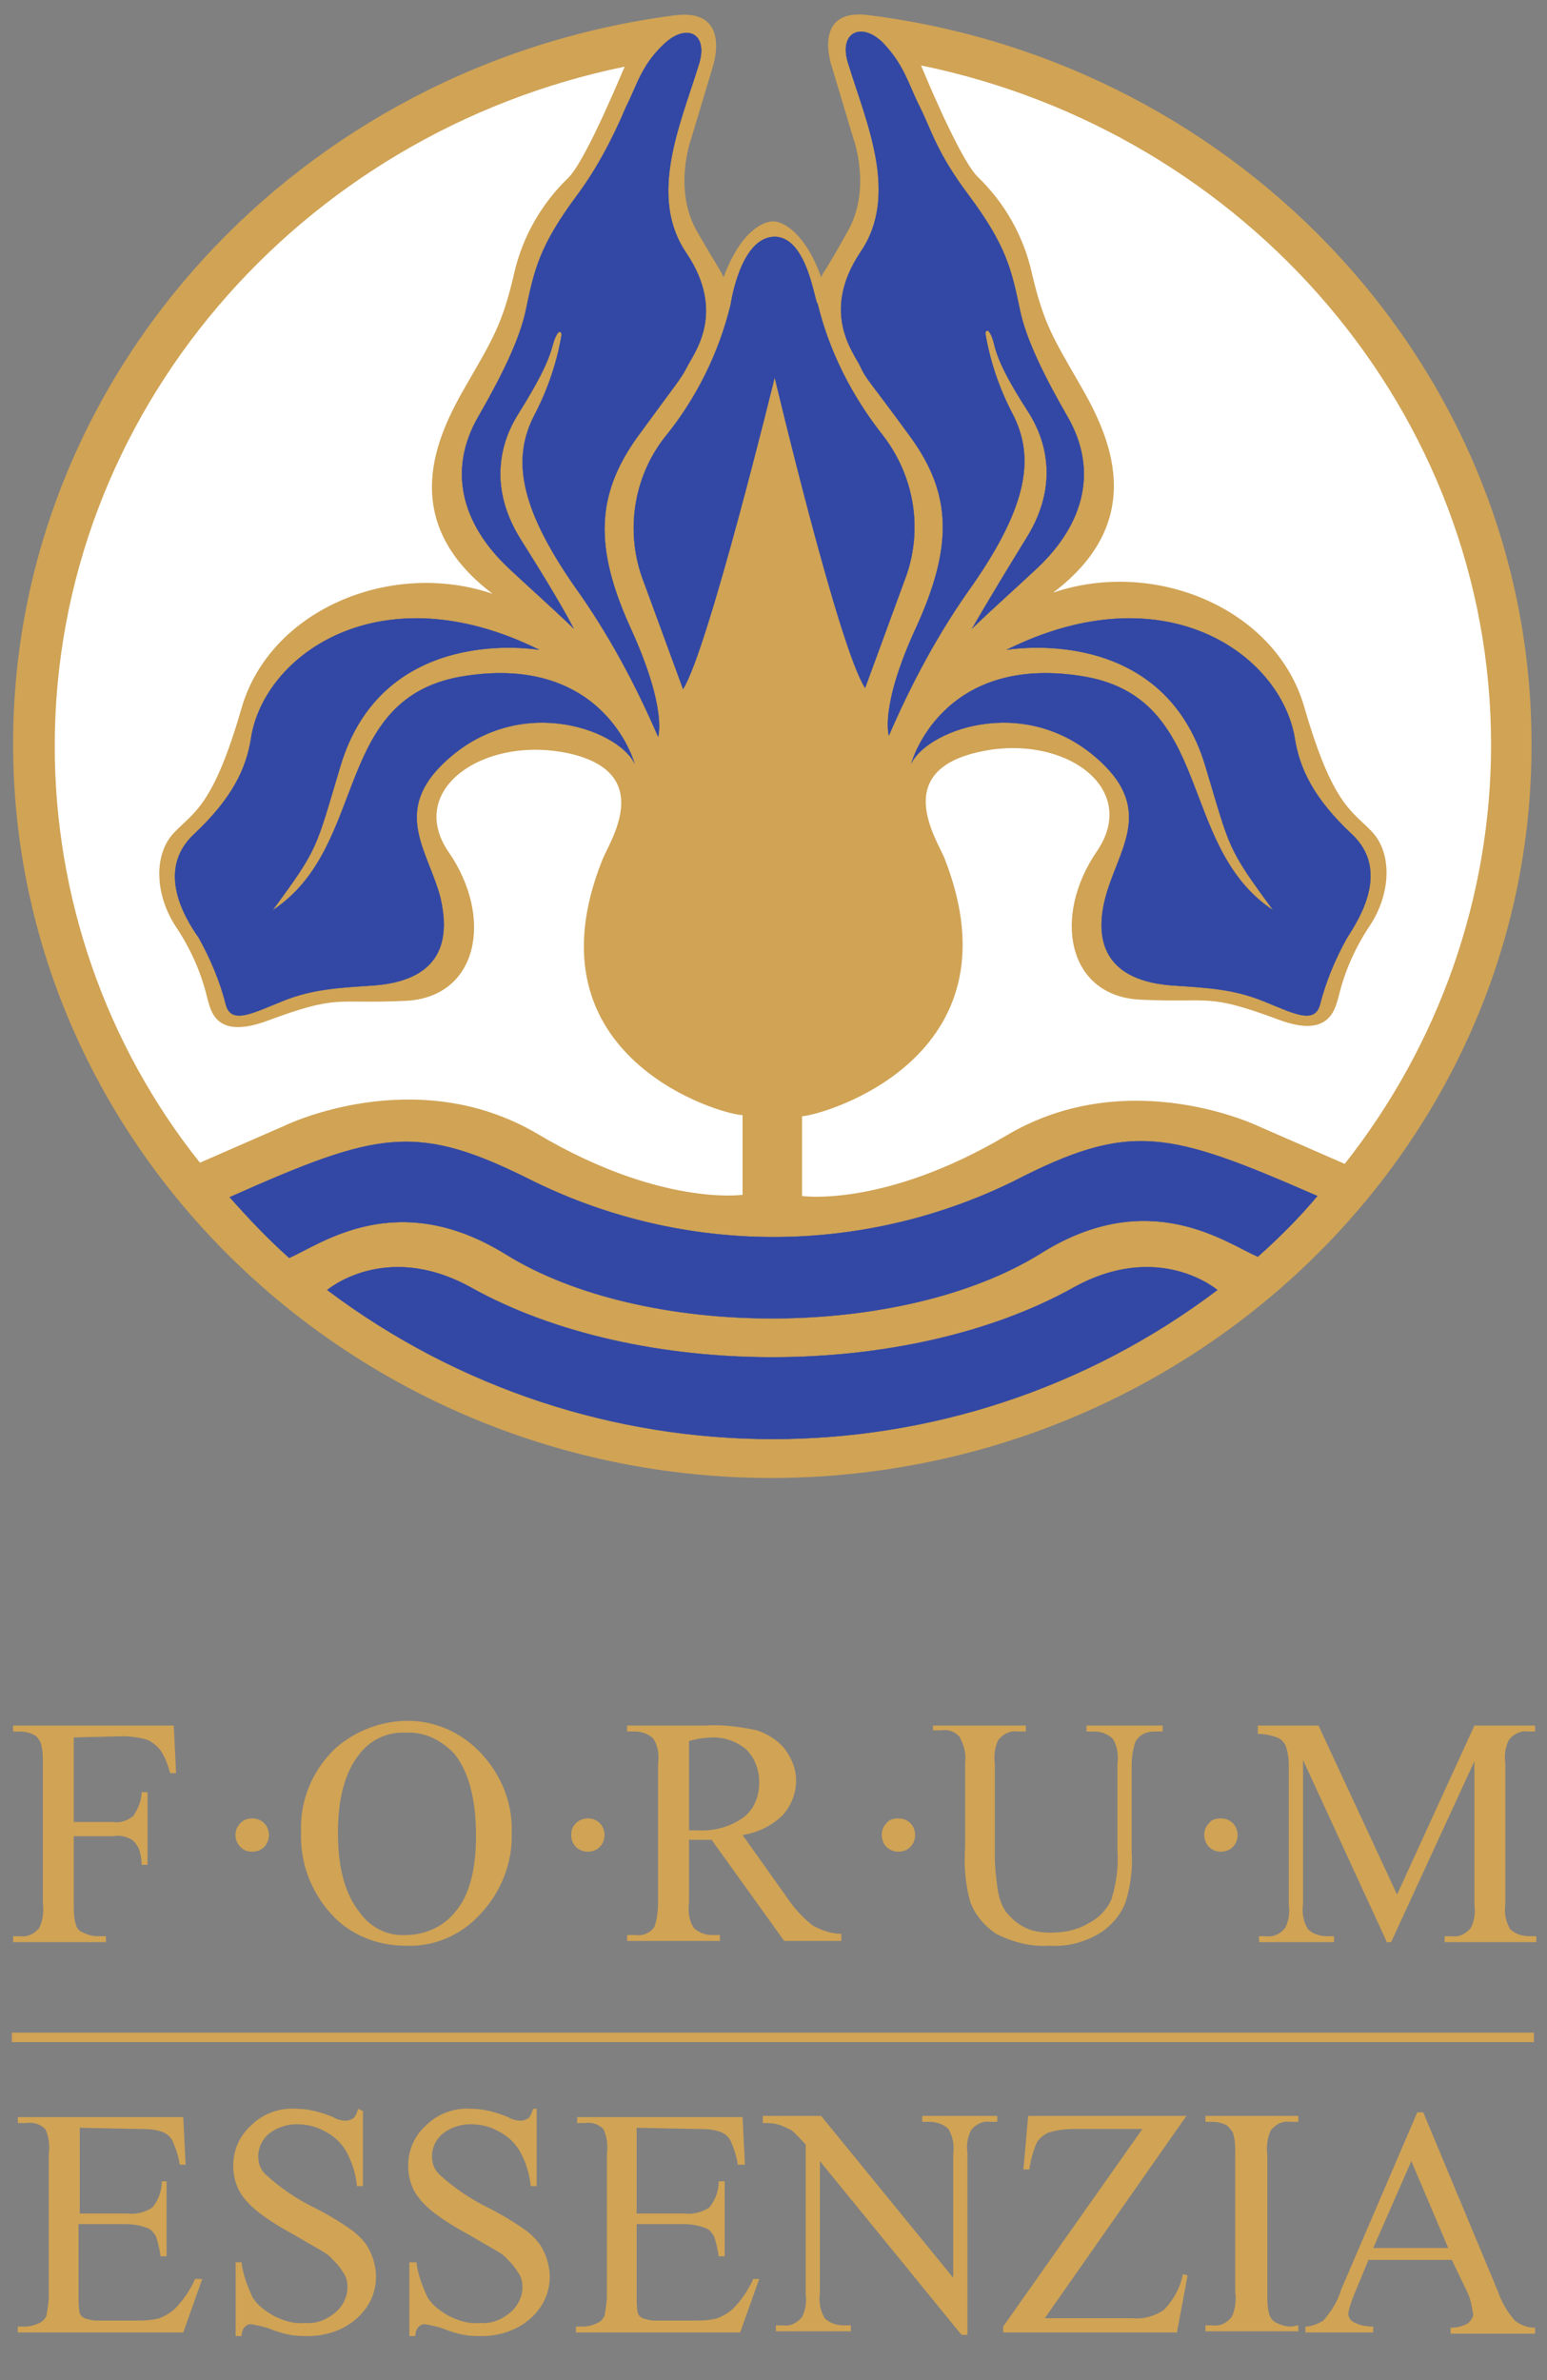 <?xml version="1.0" encoding="utf-8"?>
<!-- Generator: Adobe Illustrator 25.4.6, SVG Export Plug-In . SVG Version: 6.00 Build 0)  -->
<svg version="1.1" id="Ebene_1" xmlns="http://www.w3.org/2000/svg" xmlns:xlink="http://www.w3.org/1999/xlink" x="0px" y="0px"
	 viewBox="0 0 130 200" style="enable-background:new 0 0 130 200;" xml:space="preserve">
<rect x="0" y="0" width="130" height="200" fill="#808080" stroke="none"/>
<style type="text/css">
	.st0{fill-rule:evenodd;clip-rule:evenodd;fill:#FFFFFF;}
	.st1{fill-rule:evenodd;clip-rule:evenodd;fill:#D0A355;}
	.st2{fill-rule:evenodd;clip-rule:evenodd;fill:#3248A4;}
	.st3{fill:none;stroke:#3248A4;stroke-width:2.400000e-02;stroke-miterlimit:22.926;}
	.st4{fill:none;}
	.st5{fill:#D0A355;}
	.st6{fill:none;stroke:#D0A355;stroke-width:0.8;}
</style>
<path id="Pfad_2129" class="st0" d="M64.4,28.4c20.5,0.1,6.3-25.9,9-25.5c30.4,4,53.9,29.3,53.9,59.8c0,33.3-28,60.4-62.3,60.4
	S2.8,95.9,2.8,62.7c0-30.1,23-55.2,52.8-59.7C58.7,2.5,45.5,28.3,64.4,28.4"/>
<path id="Pfad_2130" class="st1" d="M62.4,93.7v6.7c0,0-6.9,1-17.2-5.1s-21.3-0.7-21.3-0.7l-7.1,3.1C8.9,87.8,4.6,75.4,4.6,62.7
	c0-28,20.6-51.5,47.9-57.1c0-0.1-3.1,7.6-4.7,9.3c-2.3,2.2-3.9,5-4.6,8.1c-1,4.3-1.8,5.5-4.1,9.5s-5.9,11.2,2.3,17.4
	c-8.5-2.9-18.7,1.3-21.1,9.6s-4,8.7-5.7,10.5c-1.7,1.8-1.6,5.2,0.2,7.9c1.2,1.8,2.1,3.8,2.6,5.9c0.3,1,0.6,3.6,5,2
	c6.2-2.3,5.6-1.4,11.7-1.7s7.4-7,3.6-12.5C34,66.2,41,61.6,48.2,63.4c6.9,1.8,2.9,7.5,2.4,8.9C44,88.9,60.7,93.7,62.4,93.7
	 M64.9,124.2c-35.1,0-63.8-27.7-63.8-61.7c0-31.2,24.2-57.1,55.5-61.2c5-0.7,3.3,4.3,3.3,4.3l-1.8,6c0,0-1.6,4.3,0.5,7.9
	s2,3.3,2.2,3.8c1.5-4,3.4-4.7,4.2-4.7c0.8,0,2.7,1,4,4.7c0.2-0.5,0.2-0.2,2.2-3.8c2.1-3.6,0.5-7.9,0.5-7.9l-1.8-6
	c0,0-1.8-5.1,3.3-4.3c31.2,4,55.5,29.9,55.5,61.2C128.8,96.4,100.1,124.1,64.9,124.2 M67.4,93.8v6.7c0,0,6.9,1,17.2-5.1
	s21.3-0.7,21.3-0.7l7.1,3.1c7.9-10,12.3-22.4,12.3-35.2c0-28-20.6-51.5-47.9-57.1c0,0,3.1,7.6,4.7,9.3c2.3,2.2,3.9,5,4.6,8.1
	c1,4.3,1.8,5.5,4.1,9.5s5.9,11.2-2.3,17.4c8.5-2.9,18.7,1.3,21.1,9.6s4,8.7,5.7,10.5c1.7,1.8,1.6,5.2-0.2,7.9
	c-1.2,1.8-2.1,3.8-2.6,5.9c-0.3,1-0.7,3.6-5,2c-6.2-2.3-5.6-1.4-11.7-1.7c-6.1-0.3-7.4-7-3.6-12.5c3.7-5.5-3.2-10.1-10.4-8.2
	c-6.9,1.8-2.9,7.5-2.4,8.9C85.9,88.9,69.2,93.7,67.4,93.8"/>
<path id="Pfad_2131" class="st2" d="M27.5,108.4c0,0,4.9-4.2,12.1-0.2c14,7.8,36.6,7.8,50.6,0c7.2-4,12.1,0.2,12.1,0.2
	C80.2,125.1,49.7,125.1,27.5,108.4 M87.5,105.3c9.1-5.7,15.6-0.8,18.2,0.3c1.8-1.6,3.5-3.3,5-5.1C98.1,95,95,94.2,85.1,99.3
	c-12.7,6.2-27.5,6.2-40.2,0c-9.9-5-13-4.3-25.6,1.3c1.6,1.8,3.2,3.5,5,5.1c2.6-1.1,9-6,18.2-0.3C54.1,112.6,75.8,112.6,87.5,105.3
	 M65.1,19.9c-2.9,0-3.7,5.7-3.7,5.7c-1,4.1-2.9,7.9-5.5,11.1c-2.7,3.4-3.4,8.1-1.8,12.2l3.3,9c2.1-3.3,7.7-26.2,7.7-26.2
	s5.4,22.8,7.6,26.1l3.3-9c1.6-4.1,0.9-8.7-1.8-12.2c-2.6-3.3-4.5-7-5.5-11.1C68.5,25.7,67.9,19.9,65.1,19.9 M81.7,52.8
	c2.2-2.1,3.8-3.5,5.5-5.1c3.9-3.7,5.1-8.2,2.5-12.7c-1.9-3.3-3.5-6.5-4-9c-0.7-3.3-1.1-5.3-4.3-9.6c-2.7-3.6-3.1-5.4-4.1-7.4
	S76,5.5,74.2,3.6c-1.8-1.8-3.8-0.9-2.9,1.8c1.5,4.9,4.3,11,1,15.8c-3.4,5.1-0.5,8.5,0,9.6s0.7,1.1,4.2,5.9c3.5,4.8,3.6,9.2,0.5,16
	c-3.1,6.7-2.3,9.1-2.3,9.1c1.9-4.4,4.2-8.7,7-12.6c4.8-6.9,5.2-10.9,3.4-14.4c-1.1-2.1-1.9-4.4-2.3-6.8c0,0,0.1-0.5,0.4,0
	c0.6,1-0.1,1.5,3.2,6.6c0.9,1.4,3.1,5.5-0.2,10.7C83,50.5,81.7,52.8,81.7,52.8 M48.2,52.8c-2.2-2.1-3.8-3.5-5.5-5.1
	c-3.9-3.7-5.1-8.2-2.5-12.7c1.9-3.3,3.5-6.5,4-9c0.7-3.3,1.1-5.3,4.3-9.6c1.7-2.3,3-4.8,4.1-7.4c1-2,1.3-3.5,3.2-5.3
	s3.8-0.9,2.9,1.8c-1.5,4.9-4.3,11-1,15.8c3.4,5.1,0.5,8.5,0,9.6c-0.6,1.1-0.7,1.1-4.2,5.9c-3.4,4.8-3.6,9.2-0.5,16s2.3,9.1,2.3,9.1
	c-1.9-4.4-4.2-8.7-7-12.6c-4.8-6.9-5.2-10.9-3.4-14.4c1.1-2.1,1.9-4.4,2.3-6.8c0,0-0.1-0.5-0.4,0c-0.6,1,0,1.5-3.2,6.6
	c-0.9,1.4-3.1,5.5,0.2,10.7S48.2,52.8,48.2,52.8 M76.6,64.1c0,0,2.5-9.1,14.2-7.3c11.3,1.7,8,14.3,16.2,19.7
	c-3.9-5.3-3.6-5.1-5.7-12.1c-3.6-12.1-16.6-9.8-16.7-9.8C97.9,48,107.6,55,108.8,62c0.4,2.6,1.6,5.1,4.8,8.1c3.2,3,0.7,7-0.4,8.7
	c-1,1.8-1.8,3.7-2.3,5.7c-0.5,1.6-2.3,0.6-4.8-0.4s-4.7-1.1-7.7-1.3c-6.1-0.5-6.3-4.4-5.5-7.4c1-3.8,3.9-7,0-11
	C86.7,58.1,78.1,61.2,76.6,64.1 M53.3,64.1c0,0-2.5-9.1-14.2-7.3c-11.3,1.7-8,14.3-16.2,19.7c3.9-5.3,3.6-5.1,5.7-12.1
	c3.6-12.1,16.6-9.8,16.7-9.8C32,48,22.2,55,21.1,62c-0.4,2.6-1.6,5.1-4.8,8.1c-3.2,3-0.8,7,0.4,8.7c1,1.8,1.8,3.7,2.3,5.7
	c0.5,1.6,2.3,0.6,4.8-0.4s4.7-1.1,7.7-1.3c6.1-0.5,6.2-4.4,5.5-7.4c-1-3.8-3.9-7,0-11C43.2,58.1,51.8,61.2,53.3,64.1"/>
<path id="Pfad_2132" class="st3" d="M27.5,108.4c0,0,4.9-4.2,12.1-0.2c14,7.8,36.6,7.8,50.6,0c7.2-4,12.1,0.2,12.1,0.2
	C80.2,125.1,49.7,125.1,27.5,108.4z M87.5,105.3c9.1-5.7,15.6-0.8,18.2,0.3c1.8-1.6,3.5-3.3,5-5.1C98.1,95,95,94.2,85.1,99.3
	c-12.7,6.2-27.5,6.2-40.2,0c-9.9-5-13-4.3-25.6,1.3c1.6,1.8,3.2,3.5,5,5.1c2.6-1.1,9-6,18.2-0.3C54.1,112.6,75.8,112.6,87.5,105.3
	L87.5,105.3z M65.1,19.9c-2.9,0-3.7,5.7-3.7,5.7c-1,4.1-2.9,7.9-5.5,11.1c-2.7,3.4-3.4,8.1-1.8,12.2l3.3,9
	c2.1-3.3,7.7-26.2,7.7-26.2s5.4,22.8,7.6,26.1l3.3-9c1.6-4.1,0.9-8.7-1.8-12.2c-2.6-3.3-4.5-7-5.5-11.1
	C68.5,25.7,67.9,19.9,65.1,19.9z M81.7,52.8c2.2-2.1,3.8-3.5,5.5-5.1c3.9-3.7,5.1-8.2,2.5-12.7c-1.9-3.3-3.5-6.5-4-9
	c-0.7-3.3-1.1-5.3-4.3-9.6c-2.7-3.6-3.1-5.4-4.1-7.4S76,5.5,74.2,3.6c-1.8-1.8-3.8-0.9-2.9,1.8c1.5,4.9,4.3,11,1,15.8
	c-3.4,5.1-0.5,8.5,0,9.6s0.7,1.1,4.2,5.9c3.5,4.8,3.6,9.2,0.5,16c-3.1,6.7-2.3,9.1-2.3,9.1c1.9-4.4,4.2-8.7,7-12.6
	c4.8-6.9,5.2-10.9,3.4-14.4c-1.1-2.1-1.9-4.4-2.3-6.8c0,0,0.1-0.5,0.4,0c0.6,1-0.1,1.5,3.2,6.6c0.9,1.4,3.1,5.5-0.2,10.7
	C83,50.5,81.7,52.8,81.7,52.8z M48.2,52.8c-2.2-2.1-3.8-3.5-5.5-5.1c-3.9-3.7-5.1-8.2-2.5-12.7c1.9-3.3,3.5-6.5,4-9
	c0.7-3.3,1.1-5.3,4.3-9.6c1.7-2.3,3-4.8,4.1-7.4c1-2,1.3-3.5,3.2-5.3s3.8-0.9,2.9,1.8c-1.5,4.9-4.3,11-1,15.8c3.4,5.1,0.5,8.5,0,9.6
	c-0.6,1.1-0.7,1.1-4.2,5.9c-3.4,4.8-3.6,9.2-0.5,16s2.3,9.1,2.3,9.1c-1.9-4.4-4.2-8.7-7-12.6c-4.8-6.9-5.2-10.9-3.4-14.4
	c1.1-2.1,1.9-4.4,2.3-6.8c0,0-0.1-0.5-0.4,0c-0.6,1,0,1.5-3.2,6.6c-0.9,1.4-3.1,5.5,0.2,10.7S48.2,52.8,48.2,52.8L48.2,52.8z
	 M76.6,64.1c0,0,2.5-9.1,14.2-7.3c11.3,1.7,8,14.3,16.2,19.7c-3.9-5.3-3.6-5.1-5.7-12.1c-3.6-12.1-16.6-9.8-16.7-9.8
	C97.9,48,107.6,55,108.8,62c0.4,2.6,1.6,5.1,4.8,8.1c3.2,3,0.7,7-0.4,8.7c-1,1.8-1.8,3.7-2.3,5.7c-0.5,1.6-2.3,0.6-4.8-0.4
	s-4.7-1.1-7.7-1.3c-6.1-0.5-6.3-4.4-5.5-7.4c1-3.8,3.9-7,0-11C86.7,58.1,78.1,61.2,76.6,64.1z M53.3,64.1c0,0-2.5-9.1-14.2-7.3
	c-11.3,1.7-8,14.3-16.2,19.7c3.9-5.3,3.6-5.1,5.7-12.1c3.6-12.1,16.6-9.8,16.7-9.8C32,48,22.2,55,21.1,62c-0.4,2.6-1.6,5.1-4.8,8.1
	c-3.2,3-0.8,7,0.4,8.7c1,1.8,1.8,3.7,2.3,5.7c0.5,1.6,2.3,0.6,4.8-0.4s4.7-1.1,7.7-1.3c6.1-0.5,6.2-4.4,5.5-7.4c-1-3.8-3.9-7,0-11
	C43.2,58.1,51.8,61.2,53.3,64.1z"/>
<rect id="Rechteck_1066" x="1" y="1" class="st4" width="128" height="123.2"/>
<path id="Pfad_2133" class="st5" d="M6.2,146v7.1h3.3c0.6,0.1,1.2-0.1,1.7-0.5c0.4-0.6,0.7-1.3,0.7-2h0.5v6.1h-0.5
	c0-0.5-0.1-1.1-0.3-1.5c-0.2-0.3-0.4-0.6-0.7-0.7c-0.4-0.2-0.9-0.3-1.4-0.2H6.2v5.7c0,0.6,0,1.2,0.2,1.8c0.1,0.3,0.3,0.5,0.6,0.6
	c0.4,0.2,0.8,0.3,1.2,0.3h0.7v0.5H1.1v-0.5h0.6c0.6,0.1,1.2-0.2,1.6-0.7c0.3-0.6,0.4-1.4,0.3-2.1v-11.7c0-0.6,0-1.2-0.2-1.8
	c-0.1-0.2-0.3-0.5-0.5-0.6c-0.4-0.2-0.8-0.3-1.2-0.3H1.1V145h13.5l0.2,4h-0.5c-0.2-0.7-0.4-1.3-0.8-1.9c-0.3-0.4-0.7-0.7-1.1-0.9
	c-0.7-0.2-1.4-0.3-2.1-0.3L6.2,146z"/>
<path id="Pfad_2134" class="st5" d="M21.2,152.8c0.8,0,1.4,0.6,1.4,1.4c0,0,0,0,0,0c0,0.8-0.6,1.4-1.4,1.4c-0.4,0-0.7-0.1-1-0.4
	c-0.5-0.5-0.6-1.4,0-2c0,0,0,0,0,0C20.5,152.9,20.8,152.8,21.2,152.8"/>
<path id="Pfad_2135" class="st5" d="M34.3,144.6c2.3,0,4.5,1,6.1,2.7c1.7,1.8,2.7,4.2,2.6,6.7c0.1,2.5-0.9,5-2.6,6.8
	c-1.6,1.8-3.9,2.8-6.3,2.7c-2.4,0-4.7-0.9-6.3-2.7c-1.7-1.9-2.6-4.3-2.5-6.9c-0.1-2.7,1-5.2,2.9-7C29.9,145.4,32.1,144.6,34.3,144.6
	 M34.1,145.6c-1.5-0.1-3,0.6-3.9,1.8c-1.2,1.5-1.8,3.7-1.8,6.6c0,3,0.6,5.2,1.9,6.8c0.9,1.2,2.3,1.9,3.8,1.8c1.6,0,3.2-0.7,4.2-2
	c1.1-1.3,1.7-3.4,1.7-6.3c0-3.1-0.6-5.4-1.8-6.9C37.1,146.2,35.6,145.5,34.1,145.6"/>
<path id="Pfad_2136" class="st5" d="M49.4,152.8c0.8,0,1.4,0.6,1.4,1.4c0,0,0,0,0,0c0,0.8-0.6,1.4-1.4,1.4S48,155,48,154.2
	c0-0.4,0.1-0.7,0.4-1C48.7,152.9,49.1,152.8,49.4,152.8"/>
<path id="Pfad_2137" class="st5" d="M70.7,163.1h-4.8l-6.1-8.5c-0.5,0-0.8,0-1.1,0c-0.1,0-0.2,0-0.4,0c-0.1,0-0.3,0-0.4,0v5.3
	c-0.1,0.7,0,1.5,0.4,2.1c0.4,0.4,1,0.6,1.5,0.6h0.7v0.5h-7.8v-0.5h0.7c0.6,0.1,1.3-0.2,1.6-0.7c0.2-0.6,0.3-1.3,0.3-2v-11.7
	c0.1-0.7,0-1.5-0.4-2.1c-0.4-0.4-1-0.6-1.5-0.6h-0.7V145h6.6c1.4-0.1,2.9,0.1,4.3,0.4c0.9,0.3,1.7,0.8,2.3,1.5c0.6,0.8,1,1.7,1,2.7
	c0,1.1-0.4,2.1-1.1,2.9c-0.9,0.9-2.1,1.5-3.4,1.7l3.7,5.2c0.6,0.9,1.3,1.7,2.2,2.4c0.7,0.4,1.6,0.7,2.4,0.7L70.7,163.1z M57.9,153.8
	c0.2,0,0.3,0,0.4,0c0.1,0,0.2,0,0.3,0c1.4,0.1,2.8-0.3,3.9-1.1c0.9-0.7,1.3-1.8,1.3-2.9c0-1-0.3-2-1.1-2.8C62,146.4,61,146,60,146
	c-0.7,0-1.4,0.1-2.1,0.3L57.9,153.8z"/>
<path id="Pfad_2138" class="st5" d="M75.5,152.8c0.8,0,1.4,0.6,1.4,1.4c0,0,0,0,0,0c0,0.8-0.6,1.4-1.4,1.4c-0.8,0-1.4-0.6-1.4-1.4
	c0-0.4,0.1-0.7,0.4-1C74.7,152.9,75.1,152.8,75.5,152.8"/>
<path id="Pfad_2139" class="st5" d="M91.3,145.5V145h6.4v0.5H97c-0.7,0-1.3,0.3-1.6,0.9c-0.2,0.6-0.3,1.3-0.3,1.9v7.3
	c0.1,1.4-0.1,2.9-0.5,4.2c-0.4,1.1-1.2,2-2.1,2.6c-1.3,0.8-2.8,1.2-4.3,1.1c-1.6,0.1-3.1-0.3-4.5-1c-1-0.7-1.8-1.6-2.2-2.8
	c-0.4-1.5-0.5-3-0.4-4.5v-7.1c0.1-0.8-0.1-1.5-0.5-2.2c-0.4-0.4-0.9-0.6-1.5-0.5h-0.7V145h7.8v0.5h-0.7c-0.6-0.1-1.2,0.2-1.6,0.7
	c-0.3,0.6-0.4,1.3-0.3,2v7.9c0,0.8,0.1,1.6,0.2,2.4c0.1,0.8,0.3,1.5,0.7,2.1c0.4,0.5,0.9,1,1.5,1.3c0.7,0.4,1.5,0.5,2.3,0.5
	c1.1,0,2.2-0.2,3.2-0.8c0.8-0.4,1.5-1.1,1.9-2c0.4-1.3,0.6-2.7,0.5-4.1v-7.3c0.1-0.7,0-1.5-0.4-2.1c-0.4-0.4-1-0.6-1.5-0.6H91.3z"/>
<path id="Pfad_2140" class="st5" d="M102.6,152.8c0.8,0,1.4,0.6,1.4,1.4c0,0,0,0,0,0c0,0.8-0.6,1.4-1.4,1.4c-0.8,0-1.4-0.6-1.4-1.4
	c0-0.4,0.1-0.7,0.4-1C101.8,152.9,102.2,152.8,102.6,152.8"/>
<path id="Pfad_2141" class="st5" d="M116.5,163.1l-7-15.2V160c-0.1,0.7,0,1.4,0.4,2.1c0.4,0.4,1,0.6,1.6,0.6h0.6v0.5h-6.3v-0.5h0.6
	c0.6,0.1,1.2-0.2,1.6-0.7c0.3-0.6,0.4-1.3,0.3-1.9v-11.8c0-0.6-0.1-1.2-0.3-1.7c-0.2-0.3-0.4-0.5-0.7-0.6c-0.5-0.2-1.1-0.3-1.6-0.3
	V145h5.1l6.6,14.2l6.5-14.2h5.1v0.5h-0.6c-0.6-0.1-1.2,0.2-1.6,0.7c-0.3,0.6-0.4,1.3-0.3,1.9V160c-0.1,0.7,0,1.4,0.4,2.1
	c0.4,0.4,1,0.6,1.6,0.6h0.6v0.5h-7.7v-0.5h0.6c0.6,0.1,1.2-0.2,1.6-0.7c0.3-0.6,0.4-1.3,0.3-1.9v-12.1l-7,15.2H116.5z"/>
<path id="Pfad_2142" class="st5" d="M6.7,178.8v7.2h4c0.7,0.1,1.5-0.1,2.1-0.5c0.5-0.6,0.8-1.4,0.8-2.2H14v6.3h-0.5
	c-0.1-0.6-0.2-1.1-0.4-1.7c-0.2-0.3-0.4-0.6-0.8-0.7c-0.5-0.2-1.1-0.3-1.7-0.3h-4v6c0,0.5,0,1,0.1,1.5c0.1,0.2,0.2,0.3,0.4,0.4
	c0.3,0.1,0.7,0.2,1,0.2h3.1c0.7,0,1.5,0,2.2-0.2c0.5-0.2,1-0.5,1.3-0.8c0.7-0.7,1.3-1.6,1.7-2.5H17l-1.6,4.5H1.5v-0.5h0.6
	c0.4,0,0.8-0.1,1.2-0.3c0.3-0.1,0.5-0.4,0.6-0.6c0.1-0.6,0.2-1.2,0.2-1.7V181c0.1-0.7,0-1.5-0.3-2.1c-0.4-0.4-1-0.6-1.6-0.5H1.5
	v-0.5h13.9l0.2,4h-0.5c-0.1-0.7-0.3-1.3-0.6-2c-0.2-0.4-0.6-0.7-1-0.8c-0.6-0.2-1.2-0.2-1.9-0.2L6.7,178.8z"/>
<path id="Pfad_2143" class="st5" d="M30.5,177.4v6.3H30c-0.1-1-0.4-2-0.9-2.9c-0.4-0.7-1-1.3-1.8-1.7c-0.7-0.4-1.5-0.6-2.4-0.6
	c-0.8,0-1.7,0.3-2.3,0.8c-0.6,0.5-0.9,1.2-0.9,1.9c0,0.6,0.2,1.1,0.6,1.5c1.2,1.1,2.5,2,3.9,2.7c1.2,0.6,2.4,1.3,3.5,2.1
	c0.6,0.5,1.1,1,1.4,1.7c0.3,0.6,0.5,1.4,0.5,2.1c0,1.4-0.6,2.6-1.6,3.5c-1.1,1-2.6,1.5-4.1,1.5c-0.5,0-1,0-1.5-0.1
	c-0.6-0.1-1.2-0.3-1.7-0.5c-0.5-0.2-1.1-0.3-1.6-0.4c-0.2,0-0.4,0.1-0.5,0.2c-0.2,0.2-0.3,0.5-0.3,0.8h-0.5v-6.2h0.5
	c0.1,1,0.5,2,0.9,2.9c0.4,0.7,1.1,1.2,1.8,1.6c0.8,0.4,1.7,0.7,2.6,0.6c1,0.1,1.9-0.3,2.6-0.9c0.6-0.5,1-1.3,1-2.1
	c0-0.5-0.1-0.9-0.4-1.3c-0.3-0.5-0.7-0.9-1.1-1.3c-0.3-0.3-1.3-0.8-2.8-1.7c-1.1-0.6-2.3-1.3-3.3-2.1c-0.6-0.5-1.1-1-1.5-1.7
	c-0.3-0.6-0.5-1.3-0.5-2.1c0-1.3,0.5-2.5,1.5-3.4c1-1,2.4-1.5,3.8-1.4c1.1,0,2.1,0.3,3.1,0.7c0.3,0.2,0.7,0.3,1.1,0.3
	c0.2,0,0.4-0.1,0.6-0.2c0.2-0.2,0.3-0.5,0.4-0.8L30.5,177.4z"/>
<path id="Pfad_2144" class="st5" d="M45.1,177.4v6.3h-0.5c-0.1-1-0.4-2-0.9-2.9c-0.4-0.7-1-1.3-1.8-1.7c-0.7-0.4-1.5-0.6-2.4-0.6
	c-0.8,0-1.7,0.3-2.3,0.8c-0.6,0.5-0.9,1.2-0.9,1.9c0,0.6,0.2,1.1,0.6,1.5c1.2,1.1,2.5,2,3.9,2.7c1.2,0.6,2.4,1.3,3.5,2.1
	c0.6,0.5,1.1,1,1.4,1.7c0.3,0.6,0.5,1.4,0.5,2.1c0,1.4-0.6,2.6-1.6,3.5c-1.1,1-2.6,1.5-4.1,1.5c-0.5,0-1,0-1.5-0.1
	c-0.6-0.1-1.2-0.3-1.7-0.5c-0.5-0.2-1.1-0.3-1.6-0.4c-0.2,0-0.4,0.1-0.5,0.2c-0.2,0.2-0.3,0.5-0.3,0.8h-0.5v-6.2H35
	c0.1,1,0.5,2,0.9,2.9c0.4,0.7,1.1,1.2,1.8,1.6c0.8,0.4,1.7,0.7,2.6,0.6c1,0.1,1.9-0.3,2.6-0.9c0.6-0.5,1-1.3,1-2.1
	c0-0.5-0.1-0.9-0.4-1.3c-0.3-0.5-0.7-0.9-1.1-1.3c-0.3-0.3-1.3-0.8-2.8-1.7c-1.1-0.6-2.3-1.3-3.3-2.1c-0.6-0.5-1.1-1-1.5-1.7
	c-0.3-0.6-0.5-1.3-0.5-2.1c0-1.3,0.5-2.5,1.5-3.4c1-1,2.4-1.5,3.8-1.4c1.1,0,2.1,0.3,3.1,0.7c0.3,0.2,0.7,0.3,1.1,0.3
	c0.2,0,0.4-0.1,0.6-0.2c0.2-0.2,0.3-0.5,0.4-0.8H45.1z"/>
<path id="Pfad_2145" class="st5" d="M53.5,178.8v7.2h4c0.7,0.1,1.5-0.1,2.1-0.5c0.5-0.6,0.8-1.4,0.8-2.2h0.5v6.3h-0.5
	c-0.1-0.6-0.2-1.1-0.4-1.7c-0.2-0.3-0.4-0.6-0.8-0.7c-0.5-0.2-1.1-0.3-1.7-0.3h-4v6c0,0.5,0,1,0.1,1.5c0.1,0.2,0.2,0.3,0.4,0.4
	c0.3,0.1,0.7,0.2,1,0.2h3.1c0.7,0,1.5,0,2.2-0.2c0.5-0.2,1-0.5,1.3-0.8c0.7-0.7,1.3-1.6,1.7-2.5h0.5l-1.6,4.5H48.4v-0.5H49
	c0.4,0,0.8-0.1,1.2-0.3c0.3-0.1,0.5-0.4,0.6-0.6c0.1-0.6,0.2-1.2,0.2-1.7V181c0.1-0.7,0-1.5-0.3-2.1c-0.4-0.4-1-0.6-1.6-0.5h-0.6
	v-0.5h13.9l0.2,4H62c-0.1-0.7-0.3-1.3-0.6-2c-0.2-0.4-0.6-0.7-1-0.8c-0.6-0.2-1.2-0.2-1.9-0.2L53.5,178.8z"/>
<path id="Pfad_2146" class="st5" d="M64.1,177.8h4.9l11.1,13.6V181c0.1-0.7,0-1.4-0.4-2.1c-0.4-0.4-1-0.6-1.6-0.6h-0.6v-0.5h6.3v0.5
	h-0.6c-0.6-0.1-1.2,0.2-1.6,0.7c-0.3,0.6-0.4,1.3-0.3,1.9v15.3h-0.5l-11.9-14.6v11.1c-0.1,0.7,0,1.4,0.4,2.1c0.4,0.4,1,0.6,1.6,0.6
	h0.6v0.5h-6.3v-0.5h0.6c0.6,0.1,1.2-0.2,1.6-0.7c0.3-0.6,0.4-1.3,0.3-1.9v-12.6c-0.4-0.4-0.8-0.9-1.2-1.2c-0.4-0.2-0.8-0.4-1.2-0.5
	c-0.4-0.1-0.8-0.1-1.2-0.1L64.1,177.8z"/>
<path id="Pfad_2147" class="st5" d="M99.7,177.8l-11.9,17h7.4c0.9,0.1,1.9-0.2,2.6-0.7c0.8-0.8,1.4-1.9,1.6-3l0.4,0.1l-0.9,4.8H84.3
	v-0.5L96,178.9h-5.8c-0.7,0-1.4,0.1-2.1,0.3c-0.4,0.2-0.8,0.5-1,0.9c-0.3,0.7-0.5,1.5-0.6,2.2H86l0.4-4.5L99.7,177.8z"/>
<path id="Pfad_2148" class="st5" d="M109.1,195.4v0.5h-7.8v-0.5h0.6c0.6,0.1,1.2-0.2,1.6-0.7c0.3-0.6,0.4-1.4,0.3-2.1V181
	c0-0.6,0-1.2-0.2-1.8c-0.1-0.2-0.3-0.4-0.5-0.6c-0.4-0.2-0.8-0.3-1.2-0.3h-0.6v-0.5h7.8v0.5h-0.7c-0.6-0.1-1.2,0.2-1.6,0.7
	c-0.3,0.6-0.4,1.4-0.3,2.1v11.7c0,0.6,0,1.2,0.2,1.8c0.1,0.2,0.3,0.5,0.6,0.6c0.4,0.2,0.8,0.3,1.2,0.3L109.1,195.4z"/>
<path id="Pfad_2149" class="st5" d="M122,189.9h-7l-1.2,2.9c-0.2,0.5-0.4,1-0.5,1.6c0,0.3,0.2,0.6,0.4,0.7c0.5,0.3,1.1,0.4,1.7,0.4
	v0.5h-5.7v-0.5c0.5,0,1-0.2,1.5-0.5c0.7-0.8,1.2-1.6,1.5-2.6l6.4-14.9h0.5l6.3,15.1c0.3,0.9,0.8,1.7,1.4,2.4
	c0.5,0.4,1.1,0.6,1.7,0.6v0.5h-7.1v-0.5c0.5,0,1-0.1,1.5-0.4c0.2-0.2,0.4-0.5,0.4-0.7c-0.1-0.6-0.2-1.3-0.5-1.9L122,189.9z
	 M121.7,188.9l-3.1-7.3l-3.2,7.3H121.7z"/>
<line id="Linie_102" class="st6" x1="1" y1="171.2" x2="128.9" y2="171.2"/>
<rect id="Rechteck_1067" x="1" y="144.6" class="st4" width="128" height="51.7"/>
</svg>
